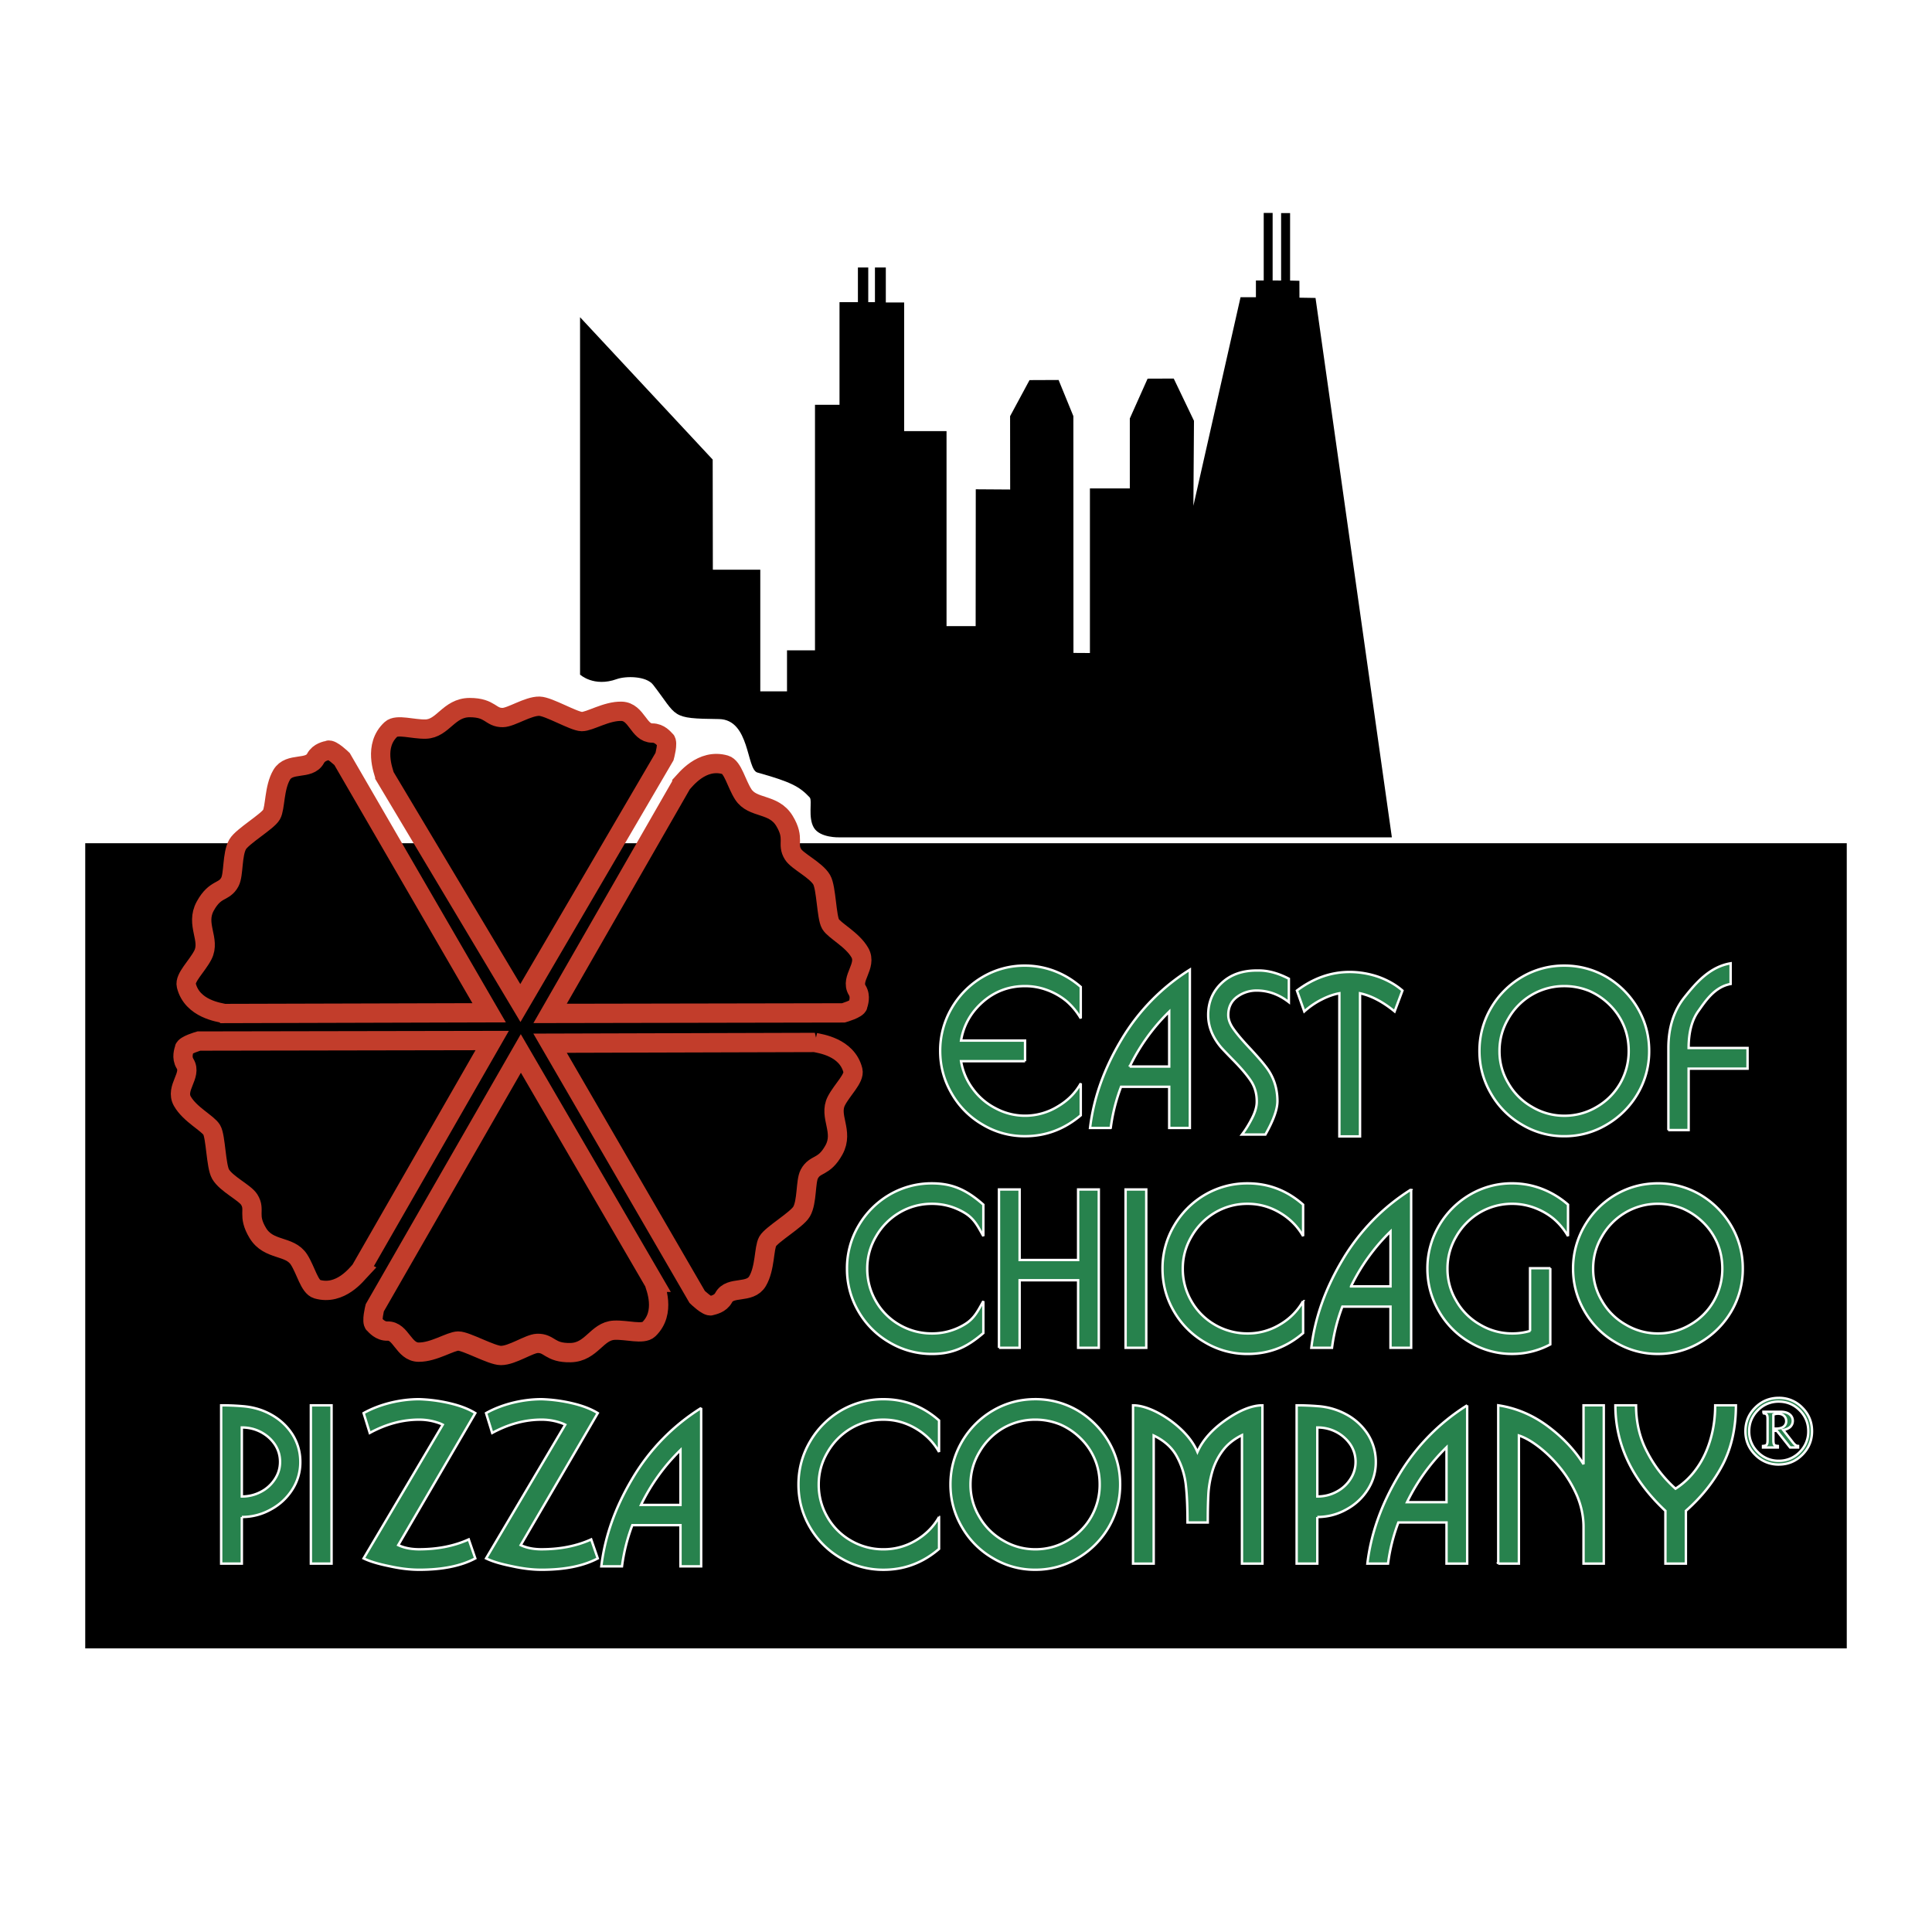 <svg xmlns="http://www.w3.org/2000/svg" width="2500" height="2500" viewBox="0 0 192.756 192.756"><g fill-rule="evenodd" clip-rule="evenodd"><path fill="#fff" d="M0 0h192.756v192.756H0V0z"/><path d="M28.429 84.129H8.504v80.329h175.748V84.129H28.429z"/><path d="M179.553 144.878a2.839 2.839 0 0 1-2.086.865 2.839 2.839 0 0 1-2.088-.865 2.843 2.843 0 0 1-.863-2.086c0-.814.287-1.51.863-2.088a2.842 2.842 0 0 1 2.088-.866c.814 0 1.51.29 2.086.866.574.578.861 1.273.861 2.088a2.85 2.85 0 0 1-.861 2.086zm.261-4.436a3.197 3.197 0 0 0-2.348-.974c-.916 0-1.699.325-2.35.974-.648.649-.973 1.433-.973 2.35s.324 1.699.973 2.35a3.21 3.21 0 0 0 2.35.973c.918 0 1.701-.324 2.348-.973.646-.65.971-1.433.971-2.35s-.324-1.7-.971-2.35zm-3.878.563c.158.016.266.059.326.131.059.072.088.21.088.415v2.14c0 .229-.029.38-.088.45-.061.07-.182.112-.365.125v.15h1.479v-.15c-.184-.013-.301-.053-.359-.119-.059-.067-.086-.228-.086-.476v-.921h.346l1.32 1.666h.795v-.15a.58.58 0 0 1-.234-.069 1.636 1.636 0 0 1-.299-.311l-.945-1.211c.336-.069.576-.184.725-.342a.818.818 0 0 0 .227-.581.805.805 0 0 0-.309-.637c-.205-.174-.51-.261-.918-.261h-1.701v.151h-.002zm.994.126c.174-.056.324-.084.447-.084.262 0 .465.07.611.21.148.14.223.316.223.529a.671.671 0 0 1-.248.543c-.164.136-.43.205-.795.205-.051 0-.131-.004-.238-.009v-1.394z" fill="#27824d" stroke="#fff" stroke-width=".241" stroke-miterlimit="2.613"/><path d="M57.872 31.649v35.654s1.372 1.279 3.666.45c.886-.318 2.934-.322 3.622.565 2.493 3.217 1.669 3.367 6.564 3.423 3.111.037 2.742 5.026 3.838 5.333 3.318.929 4.196 1.386 5.222 2.484.281.301-.198 2.004.42 3.027.619 1.023 2.522.957 2.522.957h55.141l-7.617-53.816-1.604-.026-.004-1.685-.93-.022v-6.735h-.895v6.729l-.846-.004v-6.739h-.889v6.739h-.779v1.67h-1.533l-4.705 20.808.059-8.477-2.02-4.216-2.607.01-1.775 3.973v6.976h-3.98v16.425l-1.643-.01-.008-23.624-1.475-3.607-2.9.012-1.939 3.601.008 7.316-3.432-.023-.012 13.651h-2.905V43.012h-4.228V30.176h-1.83v-3.489h-1.085v3.458h-.667v-3.458h-1.032v3.458h-1.836v10.24h-2.446v24.5H78.52v4.093h-2.666V56.839h-4.733l-.016-10.987-13.233-14.203z"/><path d="M38.391 77.432l13.527 22.642 14.38-24.589s.389-1.407.101-1.645c-.16-.129-.578-.714-1.327-.705-1.356.013-1.542-2.125-3.058-2.169-1.514-.043-3.188 1.035-3.966 1.026-.795-.01-3.306-1.514-4.228-1.533-1.142-.022-2.822 1.117-3.653 1.13-1.253.021-1.197-.992-3.302-.992s-2.659 2.1-4.402 2.145c-1.26.032-2.861-.522-3.448.018-1.782 1.642-.755 4.198-.624 4.672zM68.03 78.192l-13.147 22.917 29.261-.053s1.406-.396 1.459-.765c.028-.202.313-.862-.082-1.501-.715-1.151 1.018-2.42.271-3.737-.747-1.319-2.536-2.192-2.931-2.864-.402-.685-.417-3.612-.877-4.409-.572-.988-2.418-1.836-2.859-2.541-.666-1.062.23-1.538-.86-3.339-1.091-1.801-3.173-1.187-4.114-2.655-.681-1.062-1.035-2.719-1.799-2.94-2.331-.673-3.986 1.528-4.322 1.887zM81.3 104.006l-26.42.075 14.678 25.314s1.045 1.018 1.391.881c.189-.077.904-.162 1.259-.824.642-1.193 2.606-.326 3.373-1.633.768-1.306.63-3.293 1.013-3.97.392-.692 2.92-2.167 3.38-2.967.571-.988.382-3.011.771-3.745.588-1.109 1.446-.57 2.462-2.415 1.014-1.845-.559-3.342.241-4.89.581-1.121 1.838-2.256 1.648-3.028-.581-2.353-3.315-2.685-3.796-2.798zM65.253 127.938l-13.288-22.835-14.572 25.374s-.36 1.416-.065 1.645c.16.128.591.705 1.34.68 1.355-.044 1.589 2.092 3.104 2.104 1.515.01 3.167-1.102 3.944-1.11.795-.009 3.338 1.443 4.259 1.441 1.142 0 2.798-1.175 3.628-1.207 1.256-.045 1.219.968 3.324.922 2.104-.044 2.613-2.155 4.354-2.236 1.26-.06 2.873.461 3.447-.091 1.748-1.682.666-4.215.525-4.687zM35.959 126.73l13.146-22.917-29.261.052s-1.407.396-1.459.765c-.03.202-.315.863.083 1.501.712 1.153-1.02 2.421-.273 3.738.747 1.317 2.537 2.192 2.932 2.862.403.686.417 3.611.878 4.41.571.987 2.418 1.836 2.859 2.541.665 1.062-.229 1.537.858 3.339 1.091 1.802 3.175 1.186 4.114 2.654.68 1.062 1.036 2.72 1.799 2.941 2.332.674 3.986-1.527 4.324-1.886zM22.384 101.118l26.419-.073-14.675-25.316s-1.046-1.019-1.392-.881c-.191.076-.905.161-1.258.822-.641 1.195-2.606.327-3.374 1.634-.768 1.306-.63 3.292-1.014 3.97-.391.692-2.918 2.167-3.379 2.967-.571.989-.382 3.011-.772 3.745-.587 1.109-1.447.57-2.46 2.415-1.015 1.845.558 3.341-.243 4.889-.58 1.121-1.838 2.257-1.647 3.028.581 2.356 3.315 2.687 3.795 2.8z" stroke="#c23d2b" stroke-width="1.926" stroke-miterlimit="2.613"/><path d="M116.652 100.934v5.475h-3.939a19.558 19.558 0 0 1 3.939-5.475zm27.666 43.464v5.477h-3.938a19.667 19.667 0 0 1 3.938-5.477zm-12.89-1.98c.688 0 1.328.155 1.918.465a3.86 3.86 0 0 1 1.389 1.243c.338.518.51 1.094.51 1.728a3.08 3.08 0 0 1-.51 1.708 3.64 3.64 0 0 1-1.369 1.26 3.972 3.972 0 0 1-1.938.481v-6.885zm-25.649-.297c.77.337 1.457.807 2.061 1.412a6.428 6.428 0 0 1 1.393 2.067c.322.771.484 1.605.484 2.506a6.47 6.47 0 0 1-.844 3.228 6.355 6.355 0 0 1-2.34 2.355 6.252 6.252 0 0 1-3.238.884 6.237 6.237 0 0 1-3.225-.884 6.325 6.325 0 0 1-2.359-2.355 6.169 6.169 0 0 1-.884-3.228c0-1.154.294-2.228.884-3.227a6.52 6.52 0 0 1 2.359-2.384 6.384 6.384 0 0 1 3.225-.857 6.584 6.584 0 0 1 2.484.483zm-37.888 2.548v5.477h-3.938a19.564 19.564 0 0 1 3.938-5.477zm-43.765-2.251c.688 0 1.328.155 1.917.465.577.31 1.039.723 1.388 1.243.34.518.51 1.094.51 1.728 0 .618-.169 1.186-.51 1.708a3.62 3.62 0 0 1-1.367 1.26 3.975 3.975 0 0 1-1.938.481v-6.885zm143.772-21.831a6.733 6.733 0 0 1 2.062 1.41 6.451 6.451 0 0 1 1.393 2.07c.32.772.484 1.606.484 2.506a6.467 6.467 0 0 1-.846 3.226 6.33 6.33 0 0 1-2.338 2.356 6.243 6.243 0 0 1-3.238.884 6.208 6.208 0 0 1-3.225-.884 6.277 6.277 0 0 1-2.359-2.356 6.144 6.144 0 0 1-.885-3.226c0-1.153.293-2.229.885-3.229a6.49 6.49 0 0 1 2.359-2.381 6.356 6.356 0 0 1 3.225-.86 6.53 6.53 0 0 1 2.483.484zm-29.168 2.278v5.476h-3.939a19.591 19.591 0 0 1 3.939-5.476zm19.829-23.999c.77.336 1.459.806 2.062 1.411a6.453 6.453 0 0 1 1.393 2.068c.322.772.482 1.605.482 2.506a6.473 6.473 0 0 1-.844 3.228 6.378 6.378 0 0 1-2.34 2.355 6.257 6.257 0 0 1-3.238.884 6.225 6.225 0 0 1-3.223-.884 6.309 6.309 0 0 1-2.361-2.355 6.17 6.17 0 0 1-.885-3.228c0-1.152.295-2.229.885-3.227a6.463 6.463 0 0 1 2.361-2.383 6.363 6.363 0 0 1 3.223-.858 6.562 6.562 0 0 1 2.485.483zm-56.289 7.013v-2.062h-6.386c.254-1.53.984-2.822 2.19-3.875 1.197-1.041 2.596-1.559 4.195-1.559.76 0 1.494.132 2.209.398a6.637 6.637 0 0 1 1.916 1.093 6.786 6.786 0 0 1 1.434 1.73v-3.14a8.712 8.712 0 0 0-2.549-1.555 8.261 8.261 0 0 0-3.01-.569 8.226 8.226 0 0 0-4.236 1.136 8.58 8.58 0 0 0-3.094 3.121 8.4 8.4 0 0 0-1.138 4.253c0 1.514.38 2.925 1.138 4.231a8.366 8.366 0 0 0 3.094 3.119 8.103 8.103 0 0 0 4.236 1.158c2.064 0 3.916-.693 5.559-2.083v-3.185c-.535.956-1.309 1.729-2.32 2.319a6.205 6.205 0 0 1-3.238.906 6.185 6.185 0 0 1-2.93-.735 6.425 6.425 0 0 1-2.293-1.963 6.293 6.293 0 0 1-1.163-2.741h6.386v.003zm22.421-1.302c-.73-.775-1.271-1.414-1.625-1.918-.35-.49-.521-.954-.521-1.389 0-.775.293-1.381.883-1.815a3.236 3.236 0 0 1 1.959-.628c1.137 0 2.207.384 3.203 1.157v-2.337c-1.057-.547-2.053-.82-2.992-.82h-.211c-1.445 0-2.613.413-3.496 1.243-.898.844-1.35 1.912-1.35 3.203 0 1.123.424 2.188 1.266 3.199.17.197.639.69 1.41 1.474.756.786 1.312 1.459 1.666 2.021.336.562.504 1.195.504 1.899v.06c0 .477-.154 1.019-.463 1.627-.32.63-.658 1.178-1.014 1.64h2.34c.799-1.406 1.199-2.517 1.199-3.328 0-1.335-.4-2.501-1.199-3.498-.322-.423-.842-1.018-1.559-1.79zm36.475 35.632c0 3.904 1.664 7.415 4.992 10.528v5.266h2.043v-5.266c1.545-1.359 2.768-2.89 3.664-4.591.885-1.698 1.328-3.679 1.328-5.938h-2.068c0 1.205-.16 2.352-.482 3.435-.322 1.093-.779 2.047-1.369 2.863a7.588 7.588 0 0 1-2.107 2.021 12.666 12.666 0 0 1-2.822-3.646c-.742-1.388-1.115-2.946-1.115-4.673h-2.064v.001zm-11.687 15.794h2.062v-12.781c.602.196 1.277.579 2.023 1.157a13.012 13.012 0 0 1 2.127 2.109c.674.838 1.23 1.764 1.666 2.775.42 1.023.631 2.05.631 3.074v3.665h2.021v-15.794h-2.021v5.876c-.871-1.405-2.059-2.667-3.564-3.789-1.514-1.123-3.162-1.82-4.945-2.087v15.795zm-9.942-8.782c-1.729 2.895-2.766 5.82-3.113 8.782h2.061a18.014 18.014 0 0 1 1.031-4.106h4.803v4.106h2.062v-15.794a20.704 20.704 0 0 0-6.844 7.012zm-5.199 3.37a5.726 5.726 0 0 0 2.143-2.002 5.007 5.007 0 0 0 .783-2.735c0-.982-.26-1.896-.783-2.739a5.837 5.837 0 0 0-2.123-1.978 6.934 6.934 0 0 0-2.93-.847 24.702 24.702 0 0 0-2.062-.081v15.794h2.062v-4.652a5.856 5.856 0 0 0 2.91-.76zm-10.426 5.412h2.041v-15.794c-1.037 0-2.246.479-3.625 1.434-1.387.966-2.342 2.04-2.861 3.219-.324-.771-.857-1.515-1.6-2.23a10.48 10.48 0 0 0-2.465-1.749c-.896-.448-1.684-.673-2.359-.673v15.794h2.061v-12.781c1.072.518 1.844 1.218 2.318 2.103a7.7 7.7 0 0 1 .887 2.804c.113.996.168 2.252.168 3.769h2.021c0-1.134.021-2.084.062-2.844.041-.743.176-1.503.4-2.273a6.549 6.549 0 0 1 1.037-2.062c.461-.618 1.102-1.132 1.914-1.537v12.82h.001zm-24.853-15.27a8.57 8.57 0 0 0-3.096 3.121c-.758 1.319-1.136 2.736-1.136 4.252s.378 2.925 1.136 4.231a8.371 8.371 0 0 0 3.096 3.119 8.102 8.102 0 0 0 4.236 1.158 8.181 8.181 0 0 0 4.232-1.158 8.622 8.622 0 0 0 3.094-3.099c.758-1.307 1.137-2.723 1.137-4.252s-.379-2.947-1.137-4.252a8.778 8.778 0 0 0-3.094-3.121 8.3 8.3 0 0 0-4.232-1.136c-1.533.002-2.945.38-4.236 1.137zm-5.37 10.62c-.547.969-1.321 1.747-2.319 2.337a6.217 6.217 0 0 1-3.217.884 6.389 6.389 0 0 1-3.245-.859 6.307 6.307 0 0 1-2.36-2.361 6.373 6.373 0 0 1-.864-3.246c0-1.154.294-2.228.884-3.227a6.516 6.516 0 0 1 2.36-2.384 6.314 6.314 0 0 1 3.226-.857c1.148 0 2.22.296 3.217.885.998.59 1.771 1.369 2.319 2.337v-3.139c-1.601-1.418-3.446-2.124-5.536-2.124a8.332 8.332 0 0 0-4.259 1.136 8.59 8.59 0 0 0-3.095 3.121c-.756 1.305-1.136 2.723-1.136 4.252s.379 2.945 1.136 4.252a8.433 8.433 0 0 0 3.095 3.099 8.217 8.217 0 0 0 4.259 1.158c2.077 0 3.922-.695 5.536-2.082v-3.182h-.001zm-30.579-3.861c-1.729 2.892-2.766 5.819-3.116 8.783h2.061c.185-1.422.532-2.79 1.034-4.11h4.802v4.11h2.063v-15.797a20.701 20.701 0 0 0-6.844 7.014zm-6.043-7.495a15.492 15.492 0 0 0-3.035-.399c-.938 0-1.9.119-2.883.359-.998.252-1.882.597-2.653 1.029l.611 1.979c1.628-.886 3.27-1.327 4.925-1.327.477 0 .941.055 1.394.164.433.113.754.226.967.34l-7.896 13.339c.602.296 1.452.551 2.55.773 1.079.24 2.075.36 2.986.36 2.317 0 4.187-.378 5.605-1.134l-.654-1.893c-1.446.655-3.097.984-4.951.984-.798 0-1.492-.138-2.082-.415l7.688-13.172c-.679-.418-1.535-.747-2.572-.987zm-12.219 0a15.453 15.453 0 0 0-3.033-.399c-.939 0-1.9.119-2.884.359-.997.252-1.881.597-2.653 1.029l.612 1.979c1.628-.886 3.271-1.327 4.925-1.327.478 0 .94.055 1.393.164.433.113.755.226.967.34l-7.897 13.339c.604.296 1.455.551 2.549.773 1.082.24 2.077.36 2.989.36 2.317 0 4.185-.378 5.605-1.134l-.653-1.893c-1.447.655-3.098.984-4.952.984-.797 0-1.493-.138-2.083-.415l7.688-13.172c-.675-.418-1.532-.747-2.573-.987zm-13.833 16.006h2.063v-15.794h-2.063v15.794zm-3.977-5.412a5.727 5.727 0 0 0 2.141-2.002 5.007 5.007 0 0 0 .783-2.735c0-.982-.259-1.896-.783-2.739-.53-.827-1.237-1.485-2.121-1.978s-1.862-.773-2.931-.847a24.685 24.685 0 0 0-2.062-.081v15.794h2.062v-4.652a5.86 5.86 0 0 0 2.911-.76zM161.18 119.2a8.571 8.571 0 0 0-3.098 3.122 8.409 8.409 0 0 0-1.137 4.251c0 1.514.381 2.924 1.137 4.232a8.406 8.406 0 0 0 3.098 3.119 8.11 8.11 0 0 0 4.236 1.157 8.166 8.166 0 0 0 4.229-1.157 8.622 8.622 0 0 0 3.096-3.1 8.312 8.312 0 0 0 1.137-4.252 8.297 8.297 0 0 0-1.137-4.251 8.77 8.77 0 0 0-3.096-3.122 8.262 8.262 0 0 0-4.229-1.137c-1.533.001-2.945.379-4.236 1.138zm-6.506 7.33h-2.02v6.259a6.202 6.202 0 0 1-1.77.25 6.218 6.218 0 0 1-3.225-.884 6.292 6.292 0 0 1-2.359-2.356 6.162 6.162 0 0 1-.885-3.226c0-1.153.295-2.229.885-3.229a6.505 6.505 0 0 1 2.359-2.381 6.367 6.367 0 0 1 3.225-.86c.758 0 1.492.136 2.209.399.713.267 1.352.63 1.914 1.094a6.72 6.72 0 0 1 1.434 1.729v-3.14a8.718 8.718 0 0 0-2.549-1.554 8.25 8.25 0 0 0-3.008-.569 8.219 8.219 0 0 0-4.238 1.137 8.581 8.581 0 0 0-3.096 3.122 8.389 8.389 0 0 0-1.137 4.251c0 1.514.379 2.924 1.137 4.232a8.415 8.415 0 0 0 3.096 3.119 8.123 8.123 0 0 0 4.238 1.157 7.994 7.994 0 0 0 3.789-.948v-7.602h.001zm-20.725-.842c-1.729 2.893-2.766 5.821-3.117 8.781h2.062a17.948 17.948 0 0 1 1.033-4.107h4.803v4.107h2.061v-15.795a20.713 20.713 0 0 0-6.842 7.014zm-3.939 4.131a6.278 6.278 0 0 1-2.32 2.336 6.203 6.203 0 0 1-3.217.884 6.407 6.407 0 0 1-3.246-.858 6.34 6.34 0 0 1-2.359-2.361 6.387 6.387 0 0 1-.863-3.246c0-1.153.295-2.229.885-3.229a6.505 6.505 0 0 1 2.359-2.381 6.29 6.29 0 0 1 3.225-.86c1.146 0 2.219.296 3.217.886s1.771 1.37 2.32 2.337v-3.14c-1.602-1.414-3.449-2.123-5.537-2.123a8.327 8.327 0 0 0-4.258 1.137 8.566 8.566 0 0 0-3.096 3.122 8.317 8.317 0 0 0-1.137 4.251c0 1.527.379 2.945 1.137 4.252a8.424 8.424 0 0 0 3.096 3.1 8.23 8.23 0 0 0 4.258 1.157c2.076 0 3.922-.694 5.537-2.082v-3.182h-.001zm-17.709 4.651h2.062v-15.795h-2.062v15.795zm-12.633 0h2.061v-6.741h5.836v6.741h2.062V118.675h-2.062v7.034h-5.836v-7.034h-2.061v15.795zm-1.559-4.651c-.549.968-.898 1.747-1.897 2.336a6.207 6.207 0 0 1-3.219.884 6.403 6.403 0 0 1-3.245-.858 6.336 6.336 0 0 1-2.36-2.361 6.407 6.407 0 0 1-.863-3.246c0-1.153.294-2.229.884-3.229a6.503 6.503 0 0 1 2.361-2.381 6.291 6.291 0 0 1 3.223-.86c1.148 0 2.221.296 3.219.886.999.59 1.348 1.37 1.897 2.337v-3.14c-1.601-1.414-3.024-2.123-5.116-2.123a8.315 8.315 0 0 0-4.256 1.137 8.566 8.566 0 0 0-3.096 3.122 8.316 8.316 0 0 0-1.136 4.251 8.33 8.33 0 0 0 1.136 4.252 8.424 8.424 0 0 0 3.096 3.1 8.22 8.22 0 0 0 4.256 1.157c2.076 0 3.5-.694 5.116-2.082v-3.182zm68.346-17.071h2.02v-6.128h5.879v-2.062h-5.879c0-1.587.338-2.836 1.014-3.747.656-.917 1.576-2.356 3.176-2.638V96.11c-2.129.351-3.52 2.036-4.592 3.373-1.076 1.347-1.617 3.037-1.617 5.074v8.191h-.001zm-14.617-15.27a8.578 8.578 0 0 0-3.096 3.121 8.419 8.419 0 0 0-1.137 4.253c0 1.514.381 2.925 1.137 4.231a8.364 8.364 0 0 0 3.096 3.119 8.098 8.098 0 0 0 4.236 1.158 8.149 8.149 0 0 0 4.23-1.158 8.59 8.59 0 0 0 3.096-3.1 8.328 8.328 0 0 0 1.137-4.251c0-1.53-.379-2.946-1.137-4.253a8.784 8.784 0 0 0-3.096-3.121 8.277 8.277 0 0 0-4.23-1.136 8.231 8.231 0 0 0-4.236 1.137zm-20 2.258c.631-.325 1.229-.534 1.791-.636v14.279h2.061V99.101c1.121.242 2.271.845 3.451 1.811l.781-2.082c-.662-.575-1.463-1.033-2.4-1.371a8.93 8.93 0 0 0-2.863-.485c-1.869 0-3.625.62-5.264 1.856l.734 2.082a7.9 7.9 0 0 1 1.709-1.176zm-19.969 4.019c-1.727 2.895-2.764 5.821-3.115 8.782h2.062a18.052 18.052 0 0 1 1.033-4.107h4.803v4.107h2.061V96.743a20.704 20.704 0 0 0-6.844 7.012z" fill="#27824d" stroke="#fff" stroke-width=".241" stroke-miterlimit="2.613"/></g></svg>